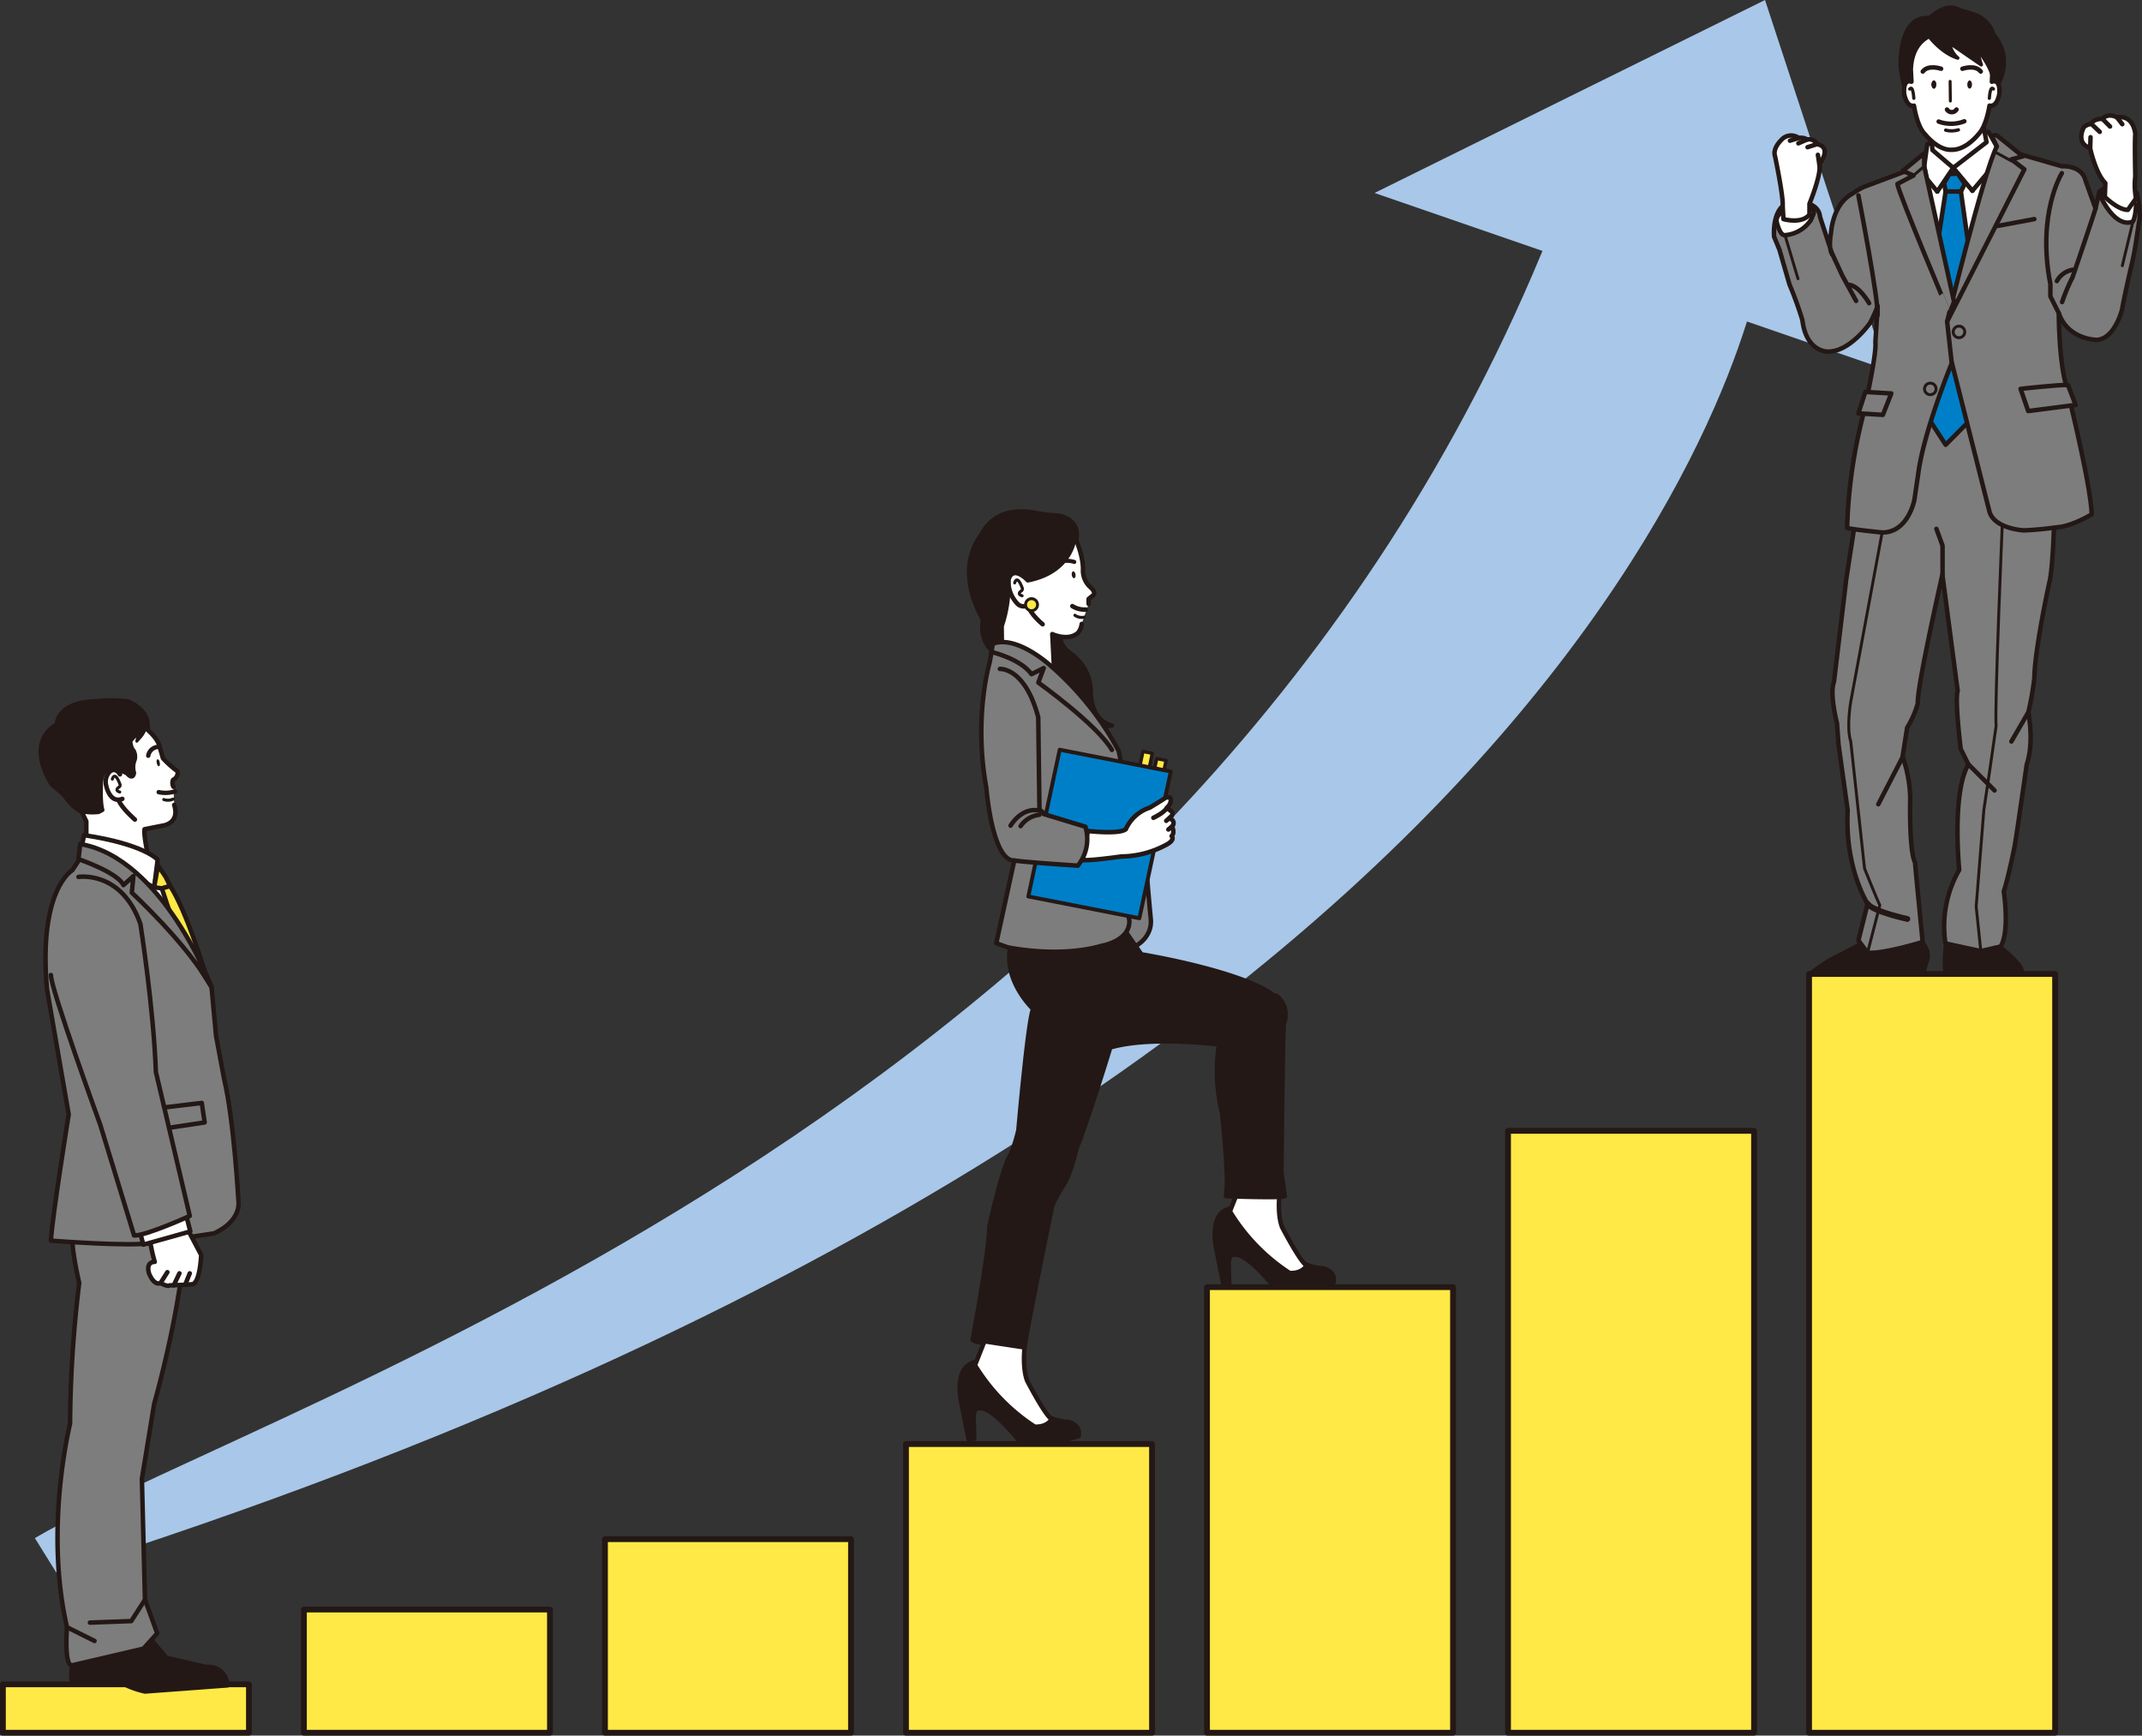 <svg xmlns="http://www.w3.org/2000/svg" width="524.09" height="424.63" viewBox="0 0 524.09 424.63"><rect x="0" y="0" width="524.09" height="424.63" fill="#333333" stroke="none"/><defs><style>.cls-1{fill:#a9c7e8;}.cls-12,.cls-2,.cls-30,.cls-33{fill:#ffe946;}.cls-10,.cls-11,.cls-12,.cls-13,.cls-14,.cls-15,.cls-16,.cls-17,.cls-18,.cls-19,.cls-2,.cls-20,.cls-21,.cls-22,.cls-24,.cls-25,.cls-26,.cls-27,.cls-28,.cls-29,.cls-3,.cls-30,.cls-31,.cls-32,.cls-33,.cls-34,.cls-4,.cls-5,.cls-6,.cls-7,.cls-8,.cls-9{stroke:#231815;stroke-linecap:round;stroke-linejoin:round;}.cls-2,.cls-29{stroke-width:1.42px;}.cls-10,.cls-13,.cls-15,.cls-23,.cls-24,.cls-25,.cls-29,.cls-3,.cls-6{fill:#231815;}.cls-11,.cls-12,.cls-3,.cls-4,.cls-5{stroke-width:1.1px;}.cls-14,.cls-16,.cls-4{fill:#7d7d7d;}.cls-19,.cls-22,.cls-27,.cls-28,.cls-32,.cls-5,.cls-7,.cls-8{fill:#fff;}.cls-6,.cls-7{stroke-width:0.74px;}.cls-8,.cls-9{stroke-width:1.07px;}.cls-11,.cls-17,.cls-20,.cls-21,.cls-26,.cls-34,.cls-9{fill:none;}.cls-10{stroke-width:0.35px;}.cls-13,.cls-14,.cls-18,.cls-19,.cls-20{stroke-width:1.1px;}.cls-15,.cls-16,.cls-17,.cls-28,.cls-33{stroke-width:0.71px;}.cls-18,.cls-31{fill:#007fc9;}.cls-21{stroke-width:1.09px;}.cls-22{stroke-width:0.79px;}.cls-24{stroke-width:0.73px;}.cls-25{stroke-width:0.86px;}.cls-26{stroke-width:1.08px;}.cls-27{stroke-width:0.82px;}.cls-30{stroke-width:0.82px;}.cls-31{stroke-width:0.95px;}.cls-32{stroke-width:1.11px;}.cls-34{stroke-width:0.99px;}</style></defs><g id="レイヤー_2" data-name="レイヤー 2"><g id="レイヤー_1-2" data-name="レイヤー 1"><path class="cls-1" d="M8.53,376.3C69.39,340.75,299,272.22,383.3,46.41l48,16.71s-26.43,198-417.55,321.58"/><rect class="cls-2" x="0.71" y="412.08" width="60.2" height="11.84"/><polygon class="cls-1" points="431.85 0 336.31 47.21 461.55 90.43 431.85 0"/><path class="cls-3" d="M55.69,412.33s-.38-4.87-5.24-4.49l-9.73-2.25-6-7.11-16.47,5.61s-1.5,6.37-.37,7.86h8.6s1.5-2.24,3-.37a22,22,0,0,0,6,2.25Z"/><path class="cls-4" d="M18.26,300.05s-1.87.74,1.12,13.84a297.46,297.46,0,0,0-2.24,34.44s-6.36,25.45-.75,49.78c0,0-.75,9,1.12,9.35l17.59-4.11,3.37-3.75-3-8.23-.75-29.57,3-18.34s10.11-35.18,7.11-51.65Z"/><path class="cls-5" d="M37.16,212.48s10.29,17,11.23,24.15l-9-5.81L32.67,214.4Z"/><path class="cls-3" d="M34.06,177.71V179l2.59,8.44-7.34,12.27-8.67-.88c-2.84-.89-4.92-4.33-4.92-4.33l-3.05-2.61s-6.81-9.88,1.26-14.68c0,0-.13-5.45,9.84-5.67a34.86,34.86,0,0,1,7.5.06s6,2.09,4.66,7.43"/><path class="cls-5" d="M42.44,192.49a1.89,1.89,0,0,1-.07-1.72,1.85,1.85,0,0,0,1.06-2.08,23.16,23.16,0,0,1-3.56-3.18l-.81-2.77c-.58-3-5.33-6-5.33-6s.07,1.72-2.09,1.61c0,0-.09,4.3,1,5.28a3,3,0,0,1,.3,2.21,4.78,4.78,0,0,0-.17,3.24s-.16,1.9-1.72.07a12.52,12.52,0,0,0-2.44-.86s-.29-.81-2.52.1c0,0-1.46.72-1.45,3.82h0s-.17,4.25.37,5.94l-.91.48s-3.07.37-4.3-.45l1.32,2.79v4.63l15,3.27s-1-4.61-.75-6l4.76-.94s3.89-.64,2.49-5"/><path class="cls-5" d="M29.93,195.45c-3.07,1.21-3.92-3.14-3.92-3.14a3.58,3.58,0,0,1,.9-3.58c1.49-1.09,2.44.72,2.44.72"/><path class="cls-6" d="M35.15,175.59s1.48,1.91-.62,4.53l-1.06,1.21.59-2.29-3.24,3.61-2-3,1.73-3.45Z"/><path class="cls-7" d="M27.48,190.62s.57-2.21,1.83,1.15a.61.61,0,0,1-.24.84s-1.15.73.23,1.16"/><path class="cls-8" d="M38.83,193.8a7.91,7.91,0,0,0,4-.18"/><path class="cls-7" d="M40.07,195.61a3,3,0,0,0,2.29-.11"/><path class="cls-9" d="M39.06,182.74a2.6,2.6,0,0,0-2.79,2.15"/><path class="cls-10" d="M38.52,186.65c.08.37.22.66.33.64s.13-.35.06-.72-.22-.66-.33-.64S38.45,186.27,38.52,186.65Z"/><path class="cls-5" d="M33,200.51s-3.09-2.67-3.93-4.63"/><path class="cls-5" d="M37.72,217.07l.85-6.74s-3.23-3.79-18-6l-.84,4.07Z"/><path class="cls-4" d="M52.46,249.07l-.7-7.58-16.42-26L20.88,208l-3.18,4.91s-8.33,4.63-6.22,29l5.33,30.74s-4.07,25.26-4.35,30.88c0,0,19.79,1.54,24.42.56l15.44-2.34s6.74-2.62,6-8.23c0,0-1.08-19.47-3.46-29.43l-2-10.67Z"/><polygon class="cls-11" points="49.37 269.84 35.34 271.53 36.04 276.72 50.07 274.61 49.37 269.84"/><line class="cls-11" x1="37.86" y1="310.97" x2="37.86" y2="308.72"/><path class="cls-5" d="M47.13,314.19s1.68,0,2.1-7.15l-3.79-7.16-8.84,2.95a41.43,41.43,0,0,0,1.26,5.89s-2.24-.14-1.4,2.81c0,0,1.12,3.08,2.81,2.38,0,0,1.82,1,2.24.56l3.79-.14Z"/><line class="cls-11" x1="40.95" y1="311.25" x2="39.27" y2="313.91"/><line class="cls-11" x1="43.9" y1="311.53" x2="42.5" y2="314.47"/><line class="cls-11" x1="46.43" y1="311.53" x2="45.3" y2="314.33"/><polygon class="cls-5" points="35.06 304.51 34.07 300.72 45.44 296.93 46.57 301.28 35.06 304.51"/><path class="cls-4" d="M19.2,214.54s10.52-1.68,15.15,11.51c0,0,3.23,20.49,3.79,36.21l8.29,35.23s-10.81,4.91-13.62,4.77l-8.28-27.08s-12.21-33.55-12.07-36.64"/><polygon class="cls-12" points="40.53 214.54 38.66 211.74 37.72 217.07 39.59 217.35 41.65 216.79 40.53 214.54"/><path class="cls-12" d="M50.07,237.56s-4.49-14.78-8.42-20.77l-2.06.56,2.81,8.42Z"/><path class="cls-4" d="M51.76,241.49s-11.93-31.58-32.14-35l-.42,3.7s9.63,3.27,11,6.36l2.43-2.2-.37,4.07S45.77,230.82,51.76,241.49Z"/><polyline class="cls-4" points="22 396.98 32.11 396.61 35.48 391.37"/><line class="cls-4" x1="23.13" y1="401.47" x2="16.39" y2="398.11"/><path class="cls-13" d="M260,151.66s-2.52,5.05,1.83,8.14a11.64,11.64,0,0,1,5.05,9s-.42,7.3,5.19,8.7l-6.17.84-9.13-6.59-2-10.11S258.5,148.29,260,151.66Z"/><path class="cls-13" d="M240.11,130.88s-7,7.44.42,20.78c0,0-2.1,8.42,7.86,9.82s-2.24-13.33-2.24-13.33Z"/><path class="cls-13" d="M239.18,133.62s1.59-10.42,14-8.17a35.79,35.79,0,0,0,5.47.66s6.29.49,4.48,6.84l-3,8.6-6.37,4-8,6.89S241,150,239.48,143C239.48,143,236.93,136.25,239.18,133.62Z"/><path class="cls-14" d="M278,231.38s4.16-2.21,3.54-6.82c0,0-1.38-13.84-1.07-15.38,0,0-3.23-21.07-5.08-21.84l-3.07,34.14,2.76,9.08Z"/><path class="cls-13" d="M252.79,246.86s-9.07-8.46-4.61-18l24.91-4.3,6.16,8.92s29.45,4.82,34.31,11.93l-9.35,10.86s-21-3.37-32.56,0c0,0-5.24,17.21-8.24,24.7,0,0-1.5,6.36-3,8.61,0,0-2.62,4.11-3,5.61,0,0-6.34,30.73-6.72,34.47,0,0-11.6-.75-12.72-1.87,0,0,4.1-21.74,4.1-27.73,0,0,3.37-15.35,5.24-17.59a40,40,0,0,0,1.87-6S251.54,249.42,252.79,246.86Z"/><path class="cls-15" d="M476,230.82s-.75,5.61,0,7.48h18s3.75,0-4.49-6.74Z"/><path class="cls-15" d="M442.63,238.29a33.72,33.72,0,0,1,6.83-4.48l13.1-6.74,7.86,3.37s2.25,2.25,1.13,4.87l-.75,2.62H459.57Z"/><path class="cls-14" d="M449.46,176.92s-1.87-7.11-.74-10.1c0,0,2.62-21.71,3-25.08L455.08,120l12.35-22.46L503,103.19s0,32.19-1.49,38.92-3.74,18.72-3.74,23.58a69.34,69.34,0,0,1-1.5,8.61s1.5,7.11-.38,12.73c0,0-2.62,18.34-3,20.21,0,0-1.5,7.48-2.62,10.85,0,0,1.5,9.73-.75,13.47l-4.86,1.13L476,230.82a27.64,27.64,0,0,1,3.37-18s-1.88-18.71,2.24-25.82l-1.87-3.75s-1.5-12-.75-14.22l-3.74-28.44s-6.36,28.07-6,31.43a23.36,23.36,0,0,1-2.62,6l-1.12,7.11a32,32,0,0,1,1.87,10.11S467.05,208,468.55,211l.38,4.12,1.49,15.34s-9.73,3-13.47,2.62l-2.25-3,2.25-9s-5.61-8.6-4.87-22.83l-2.24-16.09Z"/><path class="cls-16" d="M489.89,128.64s-1.88,44.16-1.5,49l-1.5,10.48-1.5,10.1-1.87,23.58,1.13,10.86"/><path class="cls-17" d="M460.5,130.32l-7.67,41.36s-1.12,6.36,0,9.73l3.37,31.07s3,7.48,3.74,9l-3,11.6"/><polygon class="cls-18" points="471.61 101.98 476.05 108.82 482.29 102.53 482.5 94.1 480.89 88.14 473.22 88.1 471.61 101.98"/><path class="cls-14" d="M448,57s.33-7,5.2-9.6A19.26,19.26,0,0,1,456,45.74l12-4.49,22.83-4.5,13.66,3.93s4.87-.37,5.8,3.56L512.72,51l.93-4.12a7,7,0,0,1,9.17.37s1.12,4.5.56,6.93l-.6,4a70.32,70.32,0,0,1-1.46,7.58s-1.87,8.23-2.05,9.73c0,0-1.69,7.3-6.18,7.67,0,0-7.11,0-9.36-6.55,0,0,0,10.3,1.5,16.47,0,0,6.36,25.27,6.55,32.75,0,0-4.87,3-8.61,3.18a78,78,0,0,1-8,.75s-7.3-.37-8.43-4.68l-9.17-36.3s-6.92,16.84-8.23,27.13l-.94,6.37s-1.49,8-7.86,8c0,0-7.48-.75-8.6-1.12a124.8,124.8,0,0,1,3.74-26.95s3.55-15.16,3.18-18.52l.56-8.8a39.67,39.67,0,0,1-1.87,4.12S452.46,86.35,447,86c0,0-5.09,0-6-7.67a92.09,92.09,0,0,0-3.18-8.8l-2.43-8.42-1.31-3.18s-.75-7.67,4.3-8.61c0,0,6.55-.56,6.93,3.75l3,9.17S447.27,61.13,448,57Z"/><rect class="cls-2" x="368.97" y="276.66" width="60.2" height="147.26"/><rect class="cls-2" x="148.02" y="376.57" width="60.2" height="47.35"/><rect class="cls-2" x="74.36" y="393.79" width="60.2" height="30.13"/><rect class="cls-2" x="442.63" y="238.29" width="60.2" height="185.63"/><polygon class="cls-19" points="475.48 66.14 470.8 40.68 471.55 35.26 486.52 32.26 488.57 35.82 479.78 67.82 475.48 66.14"/><path class="cls-20" d="M474,46.86l-2.62-3.18Z"/><path class="cls-20" d="M477.91,41.06,474,46.86Z"/><path class="cls-20" d="M482.59,46.67l-4.68-5.61Z"/><line class="cls-20" x1="486.7" y1="41.81" x2="482.59" y2="46.67"/><polygon class="cls-18" points="476.04 46.86 475.66 44.8 476.97 42.56 478.99 42.46 480.72 44.99 479.78 46.86 476.04 46.86"/><polygon class="cls-18" points="476.79 72.12 474.17 59.02 476.04 46.86 479.78 46.86 481.84 61.46 478.1 73.81 476.79 72.12"/><polygon class="cls-19" points="477.91 41.06 472.82 36.71 472.29 30.95 484.64 27.21 486.05 34.79 477.91 41.06"/><path class="cls-13" d="M472.08,4.47s4.19-4.18,7.43-1.91a31.08,31.08,0,0,1,4.22,1.29,7.46,7.46,0,0,1,4,4.6s5.19,5.31.78,12.83c-.11.19-1,2.14-1.19,2.28l-14.26,2.19.86,2.41-3.41-2-3.68-2.58s-2.36-5.58-1.63-10.35C465.19,13.21,465.58,3.66,472.08,4.47Z"/><path class="cls-21" d="M476.38,26.8a1.37,1.37,0,0,0,2.32,0"/><path class="cls-19" d="M487.36,20l.16-3c-.36-8.61-7-9.41-10-9.32-3-.09-9.66.71-10,9.32l.16,3s-2-1-1.81,2.78c0,0,.47,3.49,2.43,3.07,0,0,.69,5.07,2.71,7,0,0,3.11,4,6.53,3.8,3.56.06,6.53-3.8,6.53-3.8,2-2,2.71-7,2.71-7,2,.42,2.43-3.07,2.43-3.07C489.4,19,487.36,20,487.36,20Z"/><path class="cls-22" d="M467.26,21.78s.77-1.19,1,2.27"/><path class="cls-21" d="M480.15,16.82s3.12-1.09,4.49.68"/><path class="cls-23" d="M482.5,20.68c0,.54-.26,1-.58,1s-.58-.43-.58-1,.26-1,.58-1S482.5,20.15,482.5,20.68Z"/><path class="cls-21" d="M474.93,16.82s-3.12-1.09-4.48.68"/><path class="cls-23" d="M472.59,20.68c0,.54.26,1,.58,1s.57-.43.57-1-.26-1-.57-1S472.59,20.15,472.59,20.68Z"/><path class="cls-23" d="M473.74,20.68c0,.54-.26,1-.57,1s-.58-.43-.58-1,.26-1,.58-1S473.74,20.15,473.74,20.68Z"/><path class="cls-21" d="M476.38,26.8a1.37,1.37,0,0,0,2.32,0"/><path class="cls-22" d="M487.74,21.78s-.77-1.19-1,2.27"/><line class="cls-24" x1="477.14" y1="19.91" x2="477.2" y2="24.72"/><path class="cls-25" d="M471.37,8.09s3.18,4.7,7.63,6.1a5.94,5.94,0,0,1-2-3.69l7.76,5.35-1.27-4.2s3.86,4.62,4.07,7.64l1-5.35-2.29-5.09L483,7.7l-2.8-.76S472.26,6.69,471.37,8.09Z"/><path class="cls-26" d="M474.34,29.74a8.93,8.93,0,0,0,6.28-.07"/><path class="cls-27" d="M476.06,31.84a5.87,5.87,0,0,0,3.1-.07"/><path class="cls-14" d="M476.41,78.67s9-36.86,12.17-42.85l-1.17-2.34s.6-1,1.73.09l5.8,4.68-2.81.75,3.18,2.43Z"/><path class="cls-14" d="M465.56,41.81l5.24-4.31v3.18l7.3,33.13-1.13,3S464.43,47.05,464.25,45l3.93-2.06Z"/><line class="cls-28" x1="470.8" y1="40.68" x2="468.18" y2="42.93"/><line class="cls-28" x1="492.13" y1="39.37" x2="488.01" y2="37.13"/><line class="cls-14" x1="497.75" y1="53.6" x2="488.76" y2="55.28"/><path class="cls-19" d="M436.74,57.53a8.36,8.36,0,0,0,6.36-3.75l.56-1.31s1.69-3.36-7.86-.56c0,0-1.31,1.13-1.12,2.25C434.68,54.16,435.43,57.71,436.74,57.53Z"/><line class="cls-17" x1="439.92" y1="68.19" x2="436.74" y2="57.53"/><path class="cls-20" d="M454.7,47.8s5.06,26,4.68,29.38"/><path class="cls-20" d="M457.32,74.18S455,70,452.47,69.69"/><polyline class="cls-20" points="454.14 73.62 450.77 67.44 448.34 62.2"/><line class="cls-14" x1="477.53" y1="88.78" x2="476.41" y2="78.67"/><path class="cls-16" d="M480.72,81.2a1.41,1.41,0,1,1-1.41-1.4A1.41,1.41,0,0,1,480.72,81.2Z"/><path class="cls-16" d="M473.7,95.14a1.41,1.41,0,1,1-1.41-1.4A1.4,1.4,0,0,1,473.7,95.14Z"/><path class="cls-14" d="M494.38,95.14s9.91-1.12,11.6-.93l1.87,4.86-11.6,1.5Z"/><polygon class="cls-14" points="462.75 96.26 460.69 101.5 454.7 101.13 456.39 95.89 462.75 96.26"/><path class="cls-19" d="M442.73,49.85s3-7.29,2.43-9.73c0,0,3.27-4-.56-4.86a2.26,2.26,0,0,0-2.43-1.13,2.9,2.9,0,0,0-2.06-.37,3.21,3.21,0,0,0-3.75,0s-2.8,2.25-2.05,4.49c0,0,2.05,9.73,1.87,12.17l.18,3.18s4.5,1.31,6.37-1.13Z"/><line class="cls-20" x1="444.79" y1="37.88" x2="445.25" y2="40.87"/><line class="cls-20" x1="437.95" y1="34.42" x2="440.11" y2="33.76"/><line class="cls-20" x1="440.01" y1="35.07" x2="442.17" y2="34.13"/><line class="cls-20" x1="442.26" y1="36.01" x2="444.6" y2="35.26"/><polyline class="cls-20" points="473.79 129.39 475.29 133.5 475.29 140.62"/><line class="cls-3" x1="488.01" y1="193.39" x2="481.65" y2="187.03"/><line class="cls-3" x1="496.25" y1="174.3" x2="492.13" y2="181.41"/><line class="cls-3" x1="465.56" y1="185.15" x2="459.57" y2="196.76"/><path class="cls-29" d="M466.68,224.83s-8.61-1.87-9.73-3.75"/><path class="cls-19" d="M266.36,147.73v-1.2l1.12-.91c.77-.7-.59-1.86-.59-1.86a5.54,5.54,0,0,1-1.92-4c.2-3.85-2.05-8.56-2.05-8.56s-.35,8.6-11.44,10.78c0,0-3.72-4-4.77,0a31.43,31.43,0,0,1-1.63,11.19l.07,6.27,12.93,7.95-.61-12.25s4,1.86,6.36-.39a4.31,4.31,0,0,0,.84-2.1"/><path class="cls-20" d="M252.56,147.51s-1.78,1.62-3.46.36a8.07,8.07,0,0,1-2.39-5.9"/><path class="cls-20" d="M255.1,152.73s-3-2.46-3.43-4.38"/><path class="cls-14" d="M274.36,191.8c-.38,3.74-1.59,9.54-1.59,9.54-.66,1.69.84,9.73.84,9.73l2.71,14.13c.19,5.05-6.73,6.18-6.73,6.18-10.67,3.09-23.11.37-23.11.37h0l-2.72-1,4.4-20.21c-5.43.1-6.83-17.78-6.83-17.78-3.18-17.49.84-30.78.84-30.78l.75-4.49c6.08-2.25,14.5,5.71,14.5,5.71a73.62,73.62,0,0,1,16.28,20.49A26.21,26.21,0,0,1,274.36,191.8Z"/><path class="cls-13" d="M299.39,314.52s-1.69-8.3-1.84-9.23c0,0-2.39-10.54,5.53-9.68L318.46,309s4,1.54,4.92,1.24c0,0,3.54.46,2.92,3.53,0,0-9.22,3.08-14.45,1.23,0,0-6.62-8.46-9.69-8,0,0-1.69-.62-1.54,2.76l.15,4.62Z"/><path class="cls-19" d="M313.08,292.07s-.62,4.92.61,8.15c0,0,4.46,8.61,6,9.38,0,0-.92,2-4.15,1.85a47,47,0,0,1-14.61-15.08l2.31-5.84Z"/><path class="cls-13" d="M237,352.11s-1.7-8.3-1.85-9.23c0,0-2.39-10.54,5.54-9.68l15.37,13.37s4,1.54,4.93,1.24c0,0,3.53.46,2.92,3.53,0,0-9.23,3.08-14.46,1.23,0,0-6.61-8.46-9.69-8,0,0-1.69-.62-1.53,2.76l.15,4.62Z"/><path class="cls-19" d="M250.7,329.66s-.61,4.92.62,8.15c0,0,4.46,8.61,6,9.38,0,0-.93,2-4.16,1.85A47,47,0,0,1,238.55,334l2.31-5.84Z"/><path class="cls-13" d="M298.75,253a41.49,41.49,0,0,0,.25,19.19s1.64,15.73,1.09,18.85l-.11,1.61s13.69.5,14.38,0l-.84-5.81s.35-34,.59-36.39a5.73,5.73,0,0,0-1.87-6.84l-11,5.65Z"/><polygon class="cls-30" points="282.12 189.88 284.41 190.33 285.31 186.04 283.02 185.59 282.12 189.88"/><polygon class="cls-30" points="278.75 188.14 281.04 188.59 281.94 184.3 279.65 183.85 278.75 188.14"/><polygon class="cls-31" points="251.6 219.32 278.78 224.65 286.46 188.75 259.28 183.42 251.6 219.32"/><path class="cls-32" d="M264.91,210.42c2.06.19,9.45-.88,9.45-.88a23.34,23.34,0,0,0,10.7-2.71c2.71-1.32,1.61-2.28,1.61-2.28.88-.88.08-2.34.08-2.34a1.12,1.12,0,0,0,.14-1.54l-.73-.52c1.39-1.17.29-1.76.29-1.76l-.95-.73c1.47-1.47.81-2.49.81-2.49a1.56,1.56,0,0,0-1.25.07c-.44.37-3.74,2.35-3.74,2.35a9.73,9.73,0,0,0-5.86,5.28c-1.62,1.32-9.24.44-9.24.44A44.69,44.69,0,0,0,264.91,210.42Z"/><path class="cls-32" d="M282.2,200.08s2.57-1.17,3.3-2.42"/><line class="cls-32" x1="285.35" y1="200.81" x2="286.53" y2="199.79"/><line class="cls-32" x1="285.87" y1="202.94" x2="286.75" y2="202.21"/><path class="cls-14" d="M244.64,163.66s6.16-.46,9.39,11.84l.3,22.76s.46-.15,1.08.92l10.15,3.08a10.28,10.28,0,0,1-1.85,9.53s-13.42-.87-15.55-1.28"/><path class="cls-20" d="M247.26,202s2.61-4.61,7.07-3.69"/><path class="cls-20" d="M249.72,202.11a6.43,6.43,0,0,1,4.61-2.77"/><circle class="cls-33" cx="252.39" cy="147.94" r="1.47"/><path class="cls-19" d="M262.38,148.29a5.53,5.53,0,0,0,3.28.84"/><path class="cls-34" d="M262.85,137.48a6.16,6.16,0,0,0-4.63.42"/><path class="cls-23" d="M262.23,140.69c.07.47.33.81.59.77s.41-.44.34-.9-.33-.81-.59-.77S262.16,140.23,262.23,140.69Z"/><rect class="cls-2" x="295.32" y="314.91" width="60.2" height="109.01"/><rect class="cls-2" x="221.67" y="353.29" width="60.2" height="70.63"/><path class="cls-7" d="M248.26,142.61s.56-2.21,1.82,1.15a.62.62,0,0,1-.23.84s-1.16.73.23,1.16"/><path class="cls-7" d="M263,150.53a2.88,2.88,0,0,0,2.24.47"/><path class="cls-14" d="M242.64,159.52s7.11,1.68,9.73,5.42l3-1.49L254.05,167s14.41,10.29,18,16.47"/><path class="cls-19" d="M521.89,54.16s-3.75,2.43-8-6.18c0,0,3.55-5,8.79.56C522.63,48.54,522.82,52.29,521.89,54.16Z"/><line class="cls-17" x1="519.27" y1="65.01" x2="521.89" y2="54.16"/><path class="cls-20" d="M504.48,42.37s-6.17,9.92-2.81,27.13v3l2.06,4.11"/><path class="cls-20" d="M504.54,73.9a46.36,46.36,0,0,1,2.56-6.08s5.24-15.35,5.62-16.84"/><path class="cls-20" d="M507.1,66a5.49,5.49,0,0,0-3.83,2.76"/><path class="cls-19" d="M522.45,43.12s-.19-8.61,0-10.3c0,0-.28-4.77-4.49-4.11,0,0-2.06-1.22-3.56.37,0,0-2.15-.09-2.71,1.22,0,0-1.78.28-2,1.21,0,0-1.78,3.56,1.69,4.68,0,0,1.31,6.18,3.74,8.61L515,48.17s3.18,3.18,5.62,3.18l2-2.81A18.39,18.39,0,0,1,522.45,43.12Z"/><line class="cls-20" x1="511.5" y1="33.57" x2="511.41" y2="36.19"/><line class="cls-20" x1="513.75" y1="32.26" x2="511.69" y2="30.3"/><line class="cls-20" x1="516.27" y1="30.95" x2="514.4" y2="29.08"/><line class="cls-20" x1="519.27" y1="30.39" x2="517.96" y2="28.71"/></g></g></svg>